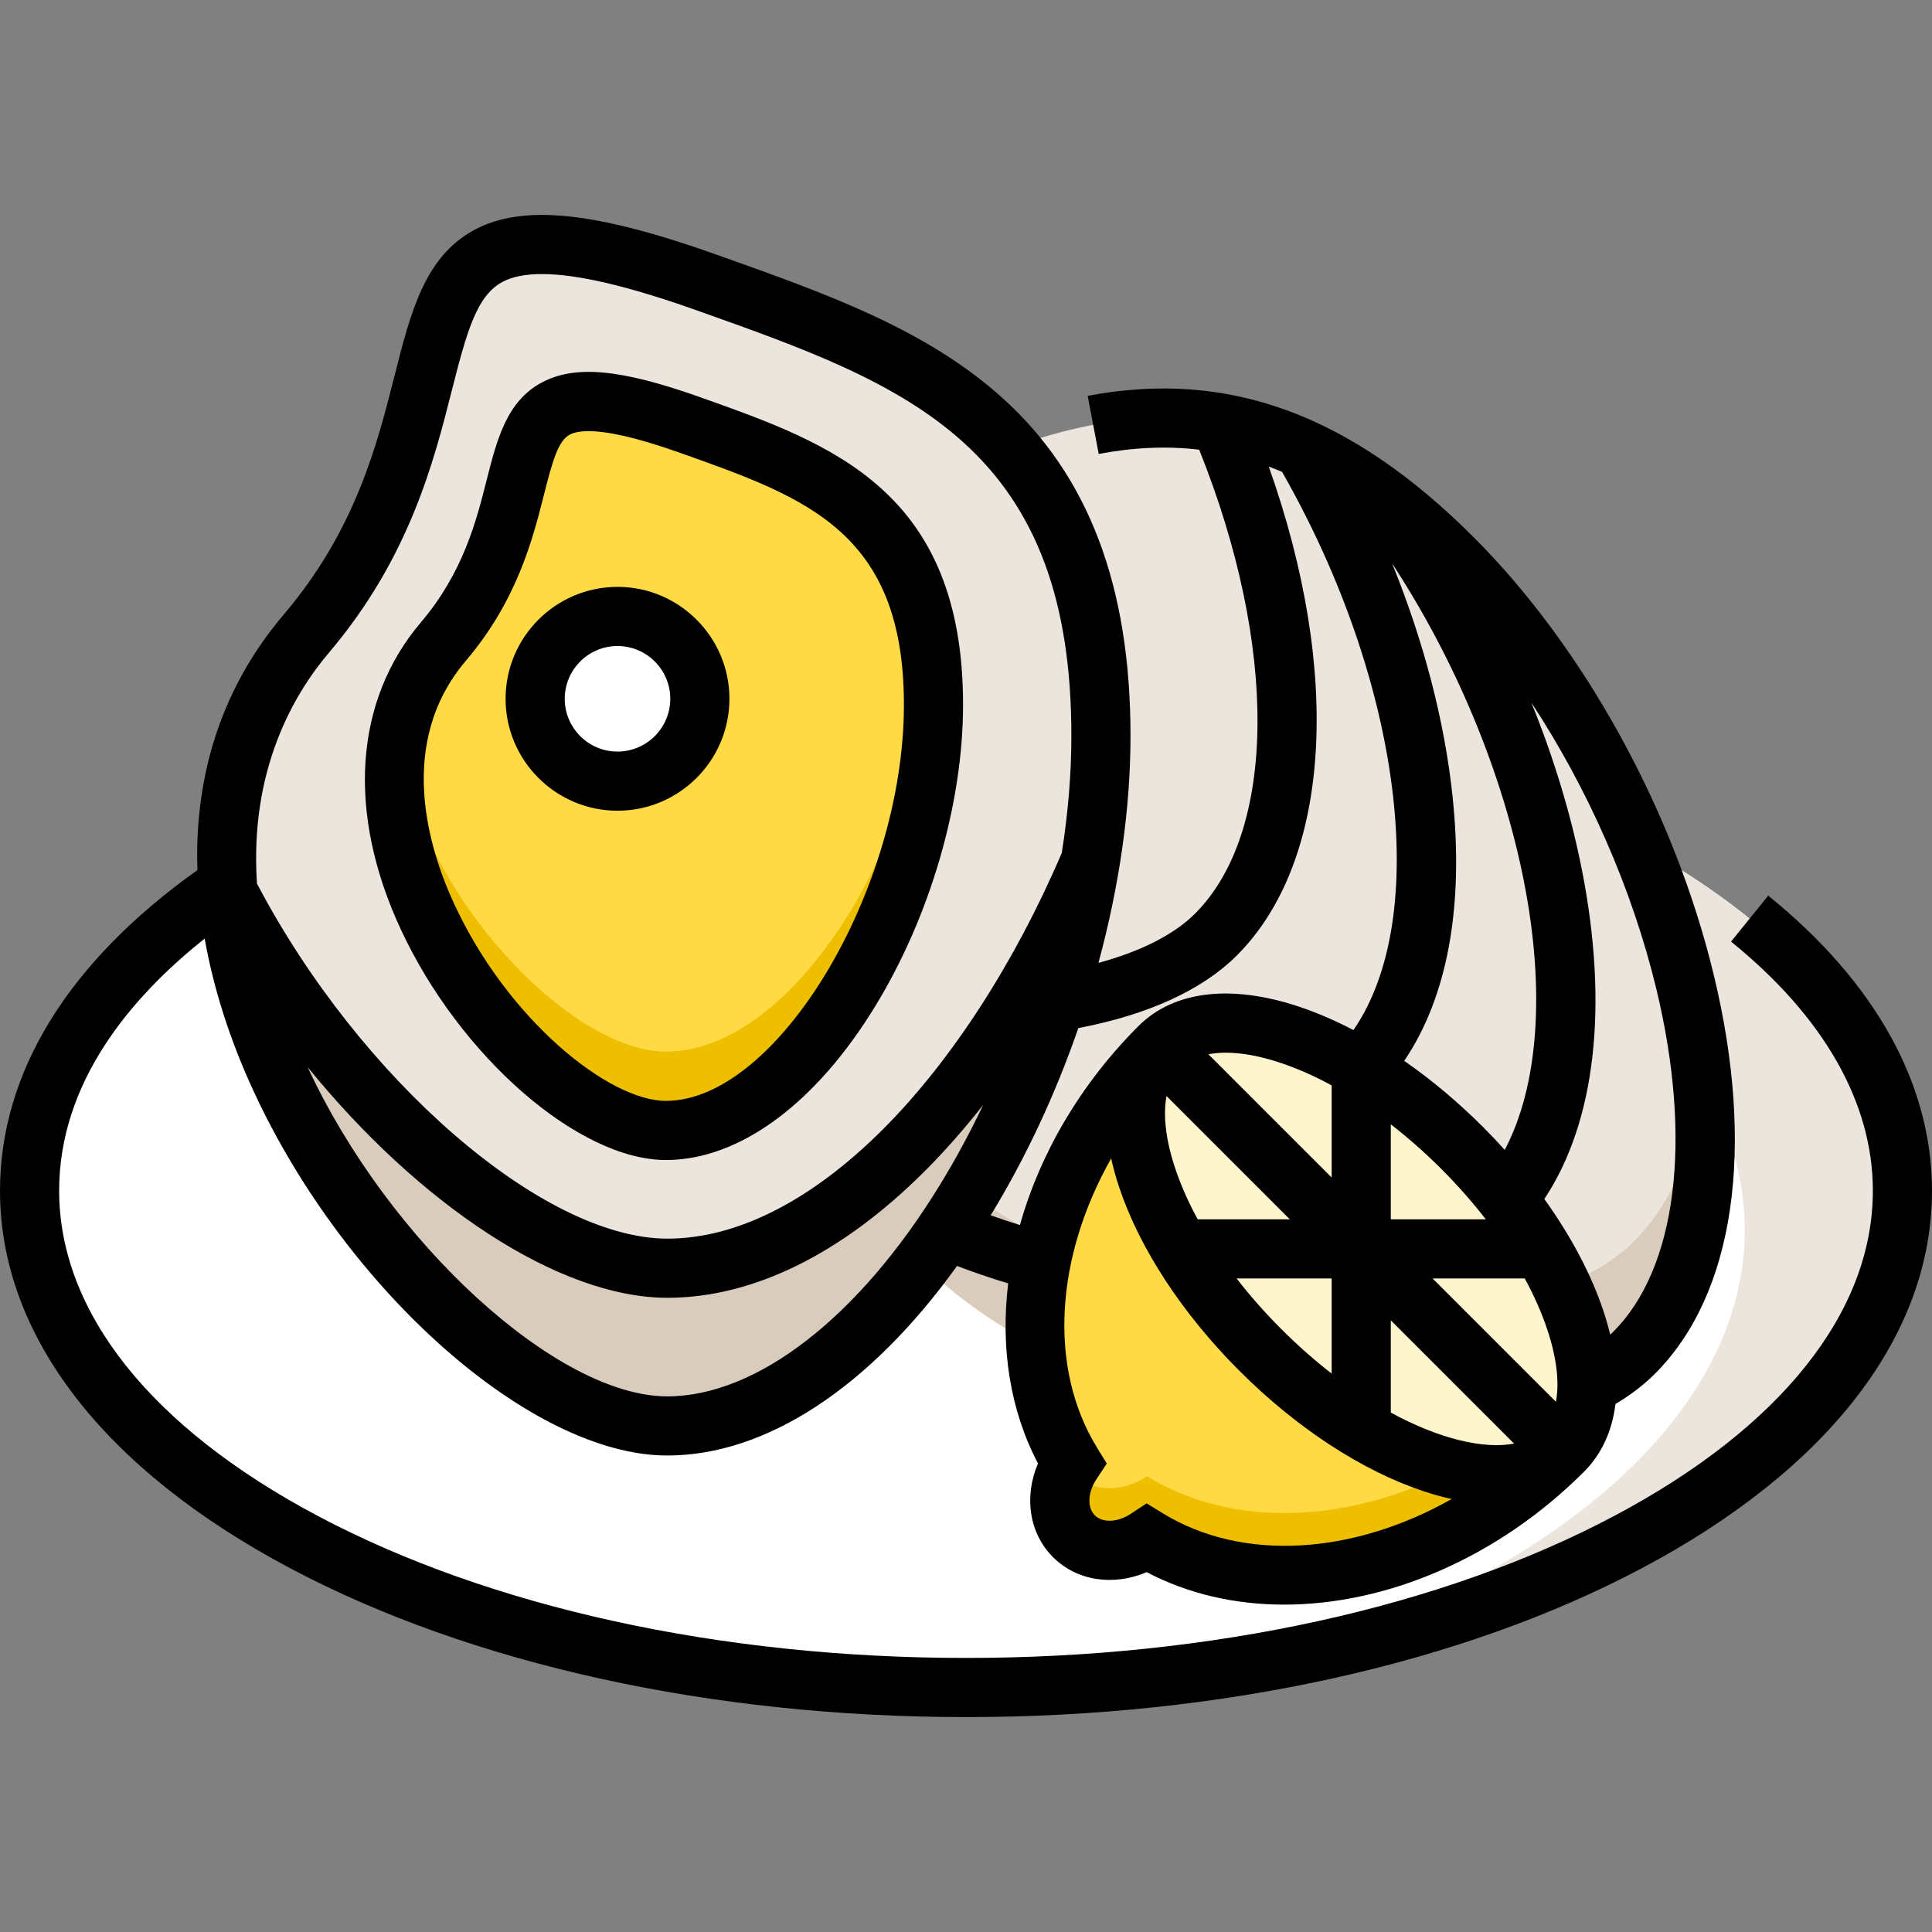 <?xml version="1.0" encoding="iso-8859-1"?>
<!-- Generator: Adobe Illustrator 19.0.0, SVG Export Plug-In . SVG Version: 6.00 Build 0)  -->
<svg version="1.1" id="Layer_1" xmlns="http://www.w3.org/2000/svg" xmlns:xlink="http://www.w3.org/1999/xlink" x="0px" y="0px"
	 viewBox="0 0 512 512" style="enable-background:new 0 0 512 512;" xml:space="preserve">
<rect x="0" y="0" width="512" height="512" fill="#808080" stroke="none"/>
<ellipse style="fill:#FFFFFF;" cx="256" cy="315.548" rx="248.163" ry="131.657"/>
<g>
	<path style="fill:#EBE5DD;" d="M256,183.894c-46.029,0-89.119,6.656-126.069,18.241c26.312-5.04,54.686-7.792,84.273-7.792
		c137.057,0,248.163,58.945,248.163,131.657c0,48.293-49.021,90.505-122.094,113.416c95.572-18.306,163.89-66.85,163.89-123.865
		C504.163,242.838,393.057,183.894,256,183.894z"/>
	<path style="fill:#EBE5DD;" d="M385.025,147.937c59.168,59.168,88.831,169.768,48.026,210.573S225.2,378.953,216.942,277.604
		c-6.796-83.401-86.441-95.307,9.23-140.751C278.298,112.093,325.857,88.768,385.025,147.937z"/>
</g>
<path style="fill:#D9CCBC;" d="M433.05,328.955c-40.806,40.806-207.85,20.444-216.109-80.905
	c-3.284-40.3-23.575-63.906-32.879-82.669c-19.33,26.832,27.724,48.96,32.879,112.223c8.258,101.349,175.303,121.711,216.109,80.905
	c15.802-15.802,21.03-42.073,18.076-71.768C449.138,303.951,443.335,318.671,433.05,328.955z"/>
<path style="fill:#EBE5DD;" d="M291.763,195.03c0,83.676-57.231,182.857-114.939,182.857c-57.709,0-161.428-132.517-95.603-210.021
	c54.168-63.778,6.269-128.516,106.052-92.999C241.64,94.218,291.763,111.354,291.763,195.03z"/>
<path style="fill:#D9CCBC;" d="M288.988,228.204c-12.11,74.616-61.962,149.682-112.159,149.682
	c-42.632,0-110.373-72.307-116.318-141.334c28.547,55.213,80.144,99.538,116.349,99.538
	C220.276,336.089,263.482,288.369,288.988,228.204z"/>
<path style="fill:#FFDA44;" d="M247.385,186.774c0,51.62-35.306,112.805-70.906,112.805c-35.601,0-99.586-81.75-58.978-129.562
	c33.416-39.345,3.867-79.282,65.424-57.371C216.463,124.584,247.385,135.154,247.385,186.774z"/>
<path style="fill:#EEBF00;" d="M176.478,278.682c-25.315,0-64.969-41.335-71.177-82.41c-7.818,46.583,41.521,103.308,71.177,103.308
	c35.6,0,70.906-61.185,70.906-112.805c0-3.684-0.163-7.154-0.468-10.436C242.658,225.405,209.698,278.682,176.478,278.682z"/>
<circle style="fill:#FFFFFF;" cx="163.641" cy="185.186" r="21.824"/>
<path style="fill:#FFDA44;" d="M307.233,277.471c-33.168,33.169-42.038,79.517-23.212,110.228
	c-4.309,6.507-4.264,14.578,0.576,19.418c4.84,4.84,12.911,4.886,19.418,0.577c30.712,18.825,77.059,9.956,110.228-23.212"/>
<path style="fill:#EEBF00;" d="M405.619,375.857c-32.225,26.62-73.473,32.618-101.604,15.374
	c-6.508,4.309-14.578,4.264-19.418-0.576c-0.513-0.513-0.969-1.064-1.374-1.643c-3.484,6.25-3.146,13.586,1.374,18.105
	c4.84,4.84,12.911,4.886,19.418,0.576c30.712,18.826,77.059,9.956,110.228-23.212L405.619,375.857z"/>
<ellipse transform="matrix(0.707 -0.707 0.707 0.707 -128.374 352.026)" style="fill:#FFF5CC;" cx="360.746" cy="330.974" rx="37.835" ry="75.671"/>
<path d="M468.602,237.35l-9.858,12.186c24.586,19.89,37.582,42.716,37.582,66.016c0,32.129-24.335,62.732-68.52,86.174
	C382.046,426.002,321.03,439.371,256,439.371s-126.046-13.369-171.806-37.647c-44.186-23.442-68.52-54.045-68.52-86.174
	c0-28.824,19.12-51.35,38.569-66.81c2.335,13.222,6.693,26.883,12.956,40.42c24.636,53.246,73.814,96.564,109.624,96.564
	c26.272,0,53.709-18.116,76.805-50.233c4.406,1.682,8.931,3.231,13.549,4.619c-2.05,16.951,0.438,33.526,7.904,47.714
	c-3.762,8.807-2.36,18.5,3.974,24.835c6.335,6.333,16.029,7.736,24.834,3.974c11.029,5.803,23.491,8.608,36.459,8.607
	c27.162-0.002,56.519-12.317,79.403-35.186c0.01-0.011,0.023-0.021,0.033-0.031h-0.001l0,0v-0.001l0,0
	c4.659-4.659,7.448-10.753,8.33-17.935c4.019-2.404,7.532-5.096,10.474-8.037c21.057-21.053,26.728-59.609,15.56-105.783
	c-10.448-43.193-34.217-86.508-63.583-115.869c-32.634-32.633-65.142-44.548-102.318-37.496l2.923,15.398
	c9.221-1.749,18.043-2.14,26.627-1.128c20.951,52.179,20.622,101.228-1.113,122.963c-5.522,5.523-14.393,10.006-25.584,13.038
	c5.514-20.292,8.5-40.853,8.5-60.14c0-39.713-11.113-69.022-33.972-89.6c-20.208-18.191-46.52-27.554-74.378-37.466l-1.35-0.48
	c-32.162-11.447-51.334-13.425-64.11-6.604c-13.215,7.054-16.938,21.753-21.25,38.772c-4.609,18.192-10.346,40.833-29.293,63.14
	c-14.793,17.418-22.525,38.252-22.981,61.923c-0.038,1.935-0.007,3.894,0.056,5.866C18.073,254.946,0,284.252,0,315.551
	c0,38.207,27.292,73.729,76.848,100.02c47.983,25.455,111.607,39.474,179.152,39.474s131.169-14.019,179.152-39.474
	C484.708,389.28,512,353.757,512,315.551C512,287.358,496.993,260.317,468.602,237.35z M176.824,370.051
	c-29.22,0-73.713-40.76-95.307-87.275c29.52,36.357,66.539,61.15,95.344,61.15c22.704,0,46.331-11.646,68.326-33.68
	c5.303-5.312,10.436-11.157,15.378-17.452c-3.444,7.236-7.225,14.257-11.319,20.963
	C227.725,349.006,200.652,370.051,176.824,370.051z M308.111,401.012l-4.258-2.61l-4.164,2.759c-3.474,2.299-7.492,2.474-9.55,0.415
	c-2.061-2.06-1.885-6.075,0.415-9.55l2.759-4.164l-2.61-4.258c-13.044-21.278-10.957-50.579,3.768-76.605
	c0.542,2.45,1.224,4.96,2.084,7.539c5.429,16.29,16.756,33.597,31.891,48.733c15.135,15.134,32.443,26.46,48.733,31.891
	c2.572,0.857,5.08,1.552,7.522,2.093C358.678,411.97,329.385,414.055,308.111,401.012z M384.963,211.253
	c-2.086-20.02-7.628-41.209-16.036-61.925c16.793,25.613,29.294,55.57,34.948,84.357c5.692,28.974,3.788,54.172-5.101,71.048
	c-1.846-2.049-3.758-4.071-5.741-6.052c-6.639-6.638-13.698-12.545-20.903-17.542C383.566,264.241,387.997,240.369,384.963,211.253z
	 M412.336,371.489l-32.677-32.677h24.419c2.484,4.571,4.497,9.12,5.977,13.56C412.546,359.848,413.295,366.418,412.336,371.489z
	 M309.141,290.462l32.676,32.676h-24.418c-2.484-4.571-4.497-9.12-5.977-13.559C308.93,302.105,308.182,295.534,309.141,290.462z
	 M352.902,338.812v25.2c-4.463-3.462-8.951-7.401-13.375-11.825c-4.315-4.315-8.268-8.805-11.809-13.375L352.902,338.812
	L352.902,338.812z M368.575,349.897l32.672,32.672c-8.002,1.523-19.722-1.172-32.672-8.224V349.897z M368.575,323.139v-25.182
	c4.569,3.541,9.058,7.493,13.374,11.808c4.315,4.315,8.268,8.804,11.808,13.374H368.575z M352.902,312.056l-32.665-32.665
	c1.418-0.269,2.94-0.418,4.581-0.418c4.223,0,9.141,0.892,14.524,2.686c4.439,1.48,8.988,3.493,13.56,5.977V312.056z
	 M427.507,352.965c-0.251,0.25-0.515,0.496-0.78,0.743c-0.495-2.054-1.09-4.151-1.805-6.293
	c-3.251-9.753-8.629-19.868-15.659-29.666c13.518-20.358,17.086-50.95,9.989-87.085c-2.899-14.76-7.477-29.807-13.435-44.487
	c14.989,22.825,26.693,49.307,33.096,75.773C448.624,302.091,444.36,336.116,427.507,352.965z M327.768,253.216
	c24.969-24.969,27.907-74.78,8.47-129.569c1.174,0.437,2.347,0.909,3.517,1.405c31.952,55.942,39.502,118.119,18.921,147.926
	c-4.825-2.521-9.643-4.61-14.376-6.188c-18.125-6.042-33.254-4.213-42.607,5.139c-15.501,15.501-26.141,33.973-31.406,52.722
	c-2.622-0.811-5.203-1.68-7.748-2.596c0.028-0.045,0.056-0.089,0.085-0.135c9.328-15.282,17.138-32.108,23.145-49.467
	C304.156,268.967,318.62,262.363,327.768,253.216z M87.194,172.94c21.3-25.08,27.795-50.717,32.539-69.438
	c4.046-15.968,6.665-25.179,13.438-28.795c2.592-1.383,6.063-2.077,10.443-2.077c9.393,0,22.969,3.192,41.031,9.62l1.351,0.482
	c26.353,9.377,51.244,18.233,69.145,34.348c19.638,17.679,28.785,42.448,28.785,77.951c0,10.043-0.878,20.464-2.544,31.01
	c-12.442,29.074-29.208,55.019-47.288,73.13c-18.992,19.024-38.782,29.081-57.234,29.081c-32.897,0-81.471-42.106-108.761-94.105
	C66.084,204.038,77.863,183.926,87.194,172.94z"/>
<path d="M176.478,307.416c19.438,0,39.664-14.87,55.491-40.798c14.56-23.85,23.251-53.698,23.251-79.844
	c0-56.721-34.994-69.173-68.837-81.215l-0.833-0.296c-20.993-7.472-33.151-8.602-41.97-3.893
	c-9.323,4.977-11.889,15.105-14.606,25.83c-2.767,10.921-6.211,24.514-17.448,37.745c-17.67,20.806-19.639,50.388-5.401,81.159
	C121.768,279.911,153.328,307.416,176.478,307.416z M123.475,175.09c13.591-16.003,17.697-32.209,20.695-44.041
	c2.22-8.767,3.737-14.221,6.794-15.853c1.008-0.539,2.575-0.937,5.005-0.937c4.502,0,11.966,1.371,24.328,5.77l0.834,0.297
	c32.637,11.614,58.417,20.787,58.417,66.449c0,49.051-33.598,104.968-63.069,104.968c-15.12,0-41.889-21.445-56.128-52.221
	C113.555,224.834,104.923,196.932,123.475,175.09z"/>
<path d="M163.646,214.849c16.355,0,29.66-13.305,29.66-29.66c0-16.355-13.305-29.661-29.66-29.661
	c-16.355,0-29.66,13.306-29.66,29.661C133.986,201.544,147.291,214.849,163.646,214.849z M163.646,171.201
	c7.712,0,13.987,6.275,13.987,13.988c0,7.712-6.275,13.987-13.987,13.987s-13.987-6.275-13.987-13.987
	C149.66,177.475,155.933,171.201,163.646,171.201z"/>
<g>
</g>
<g>
</g>
<g>
</g>
<g>
</g>
<g>
</g>
<g>
</g>
<g>
</g>
<g>
</g>
<g>
</g>
<g>
</g>
<g>
</g>
<g>
</g>
<g>
</g>
<g>
</g>
<g>
</g>
</svg>
